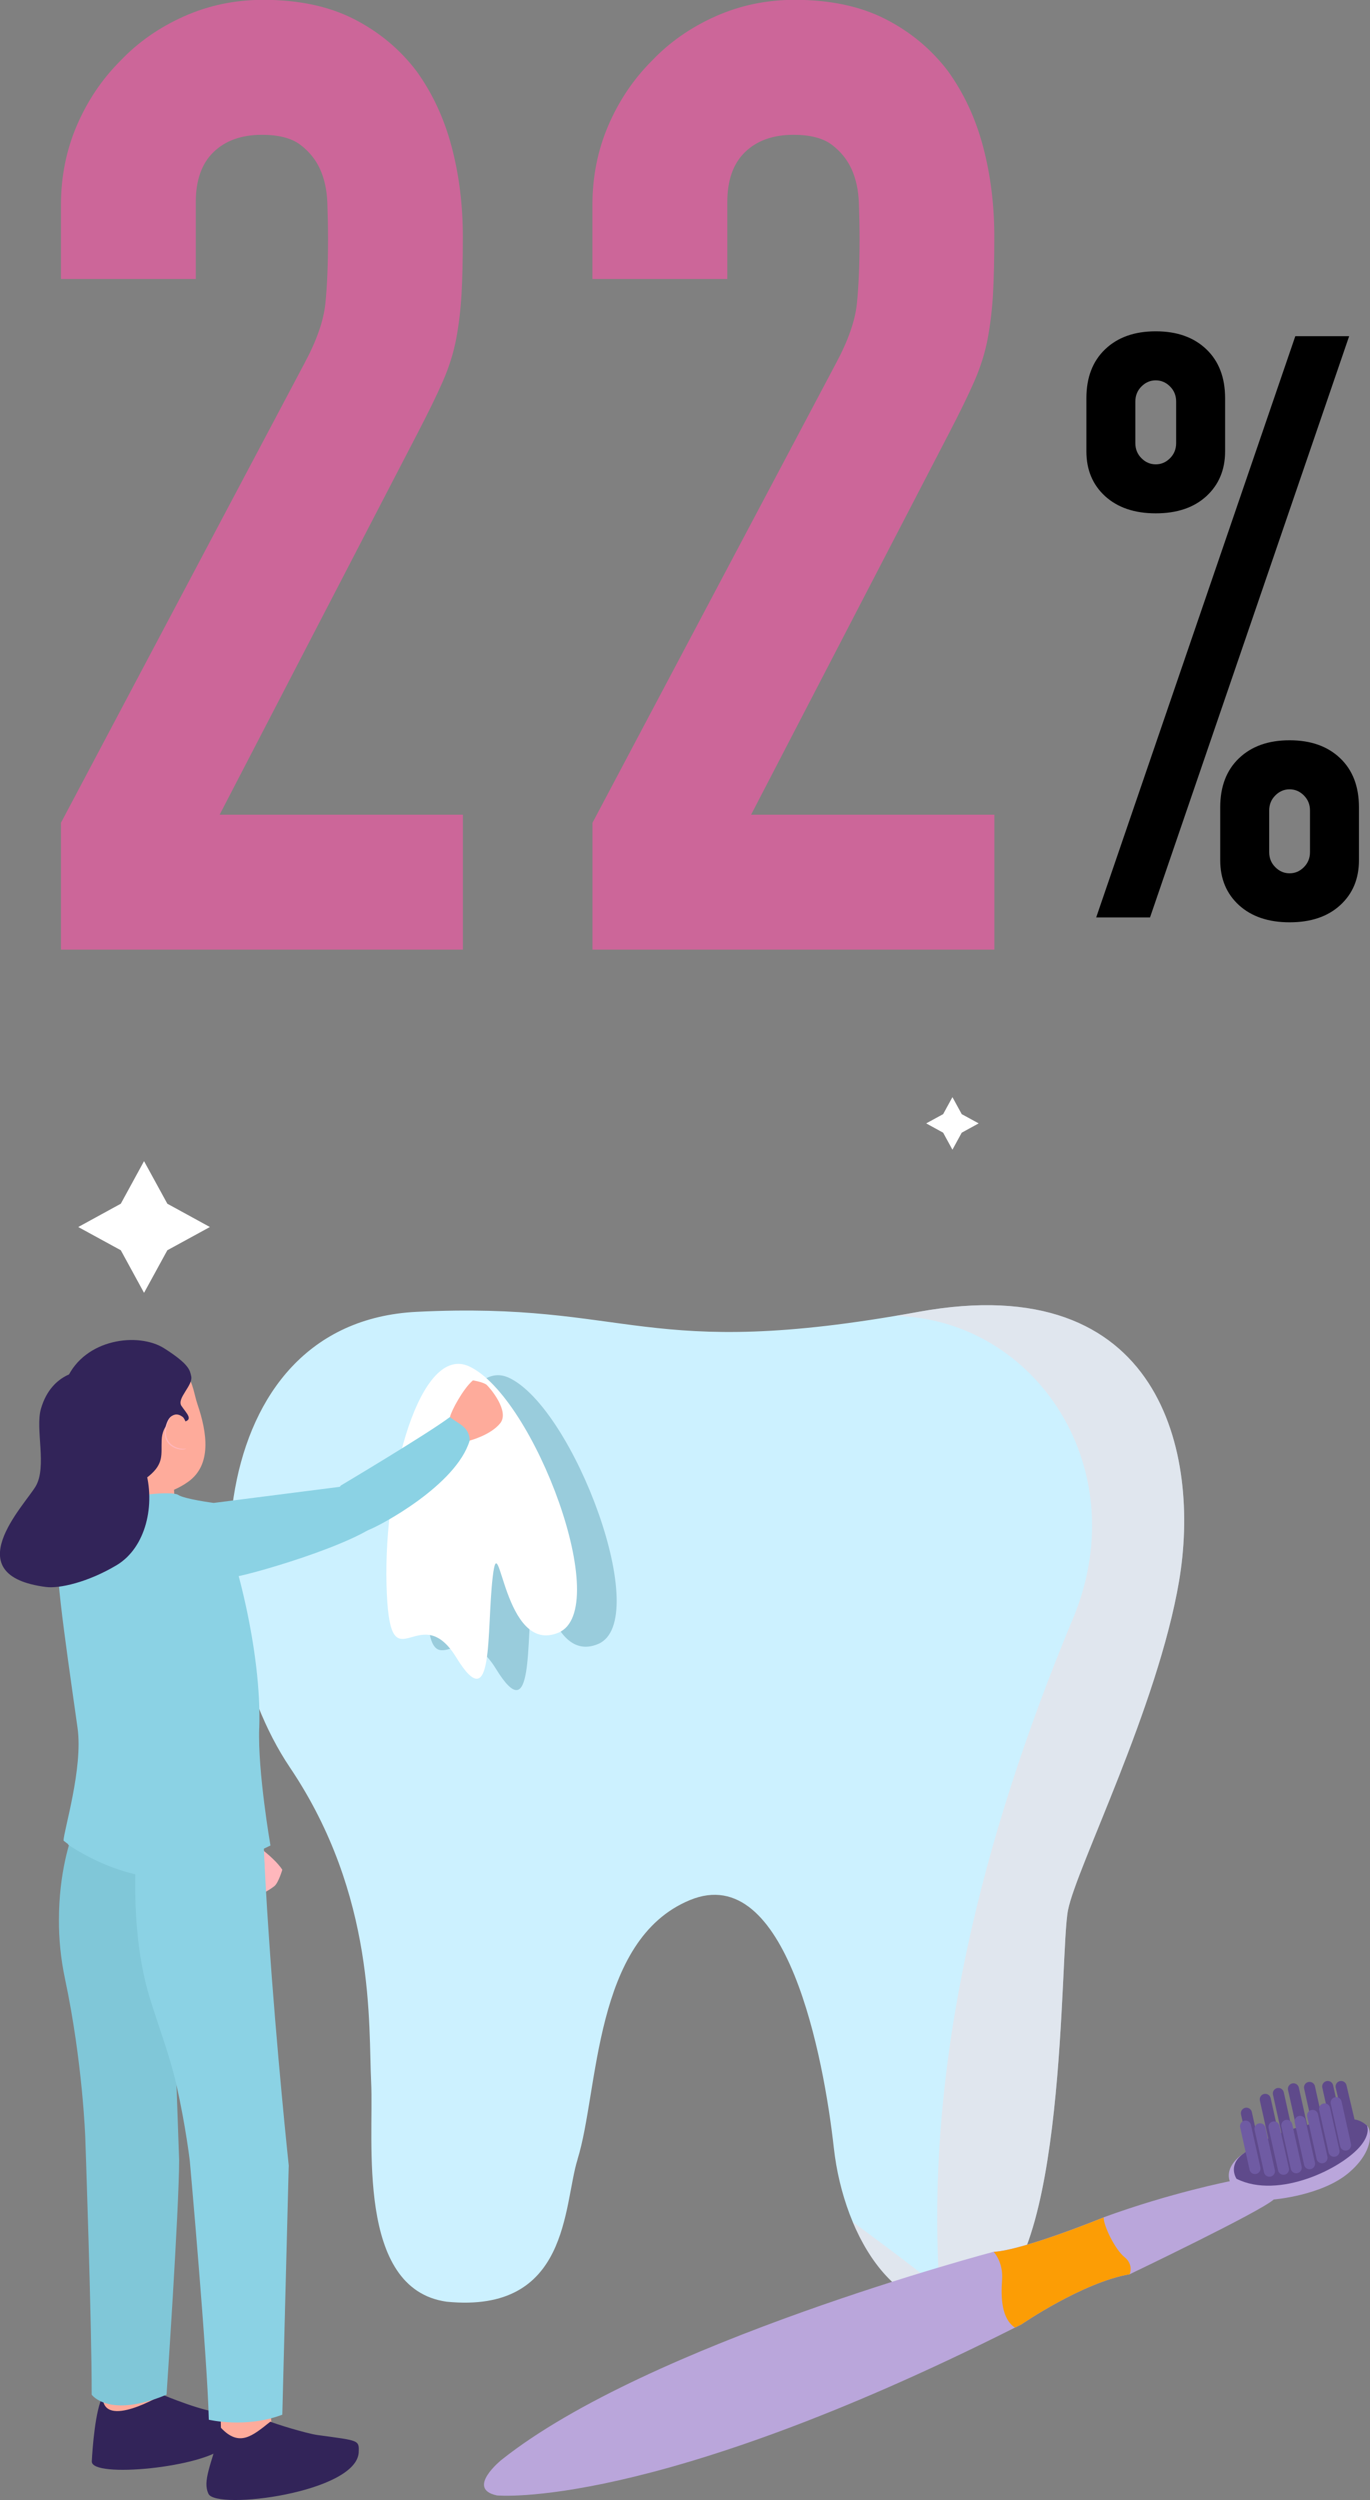 <?xml version="1.0" encoding="UTF-8"?><svg xmlns="http://www.w3.org/2000/svg" viewBox="0 0 241.77 441"><rect x="0" y="0" width="241.77" height="441" fill="#808080" stroke="none"/><defs><style>.cls-1,.cls-2{mix-blend-mode:multiply;}.cls-1,.cls-3{fill:#ffb7bc;}.cls-4{fill:#4b85f9;}.cls-5{fill:#80c7d8;}.cls-6{isolation:isolate;}.cls-7{fill:#feab9b;}.cls-8{fill:#baa6db;}.cls-9{fill:#fff;}.cls-2,.cls-10{fill:#8bd2e4;}.cls-11{stroke:#5f4a8b;}.cls-11,.cls-12{fill:none;stroke-linecap:round;stroke-miterlimit:10;stroke-width:1.95px;}.cls-13{fill:#c69;}.cls-14{fill:#fc9d05;}.cls-15{fill:#99ccdc;}.cls-16{fill:#5f4a8b;}.cls-17{fill:#ffd4d4;opacity:.4;}.cls-18{fill:#322459;}.cls-12{stroke:#6f5ba3;}.cls-19{fill:#ccf1ff;}</style></defs><g class="cls-6"><g id="_レイヤー_2"><g id="_レイヤー_1-2"><path class="cls-19" d="M101.93,380.89c-2.55,8.15-1.38,27.26-23.11,25.12-16.08-2.26-12.81-28.64-13.32-38.69-.5-10.05.91-32.9-14.32-55.52-17.59-26.13-15.7-78.51,22.36-80.4,38.06-1.88,39.82,8.87,88.56,0,43-7.82,49.75,25.25,45.98,47.48-3.77,22.23-18.09,50.5-19.6,58.04-1.51,7.54-.13,63.85-14.95,69.11-14.82,5.26-24.62-11.32-26.38-27.15-1.76-15.83-8.29-50.75-25.38-43.72-17.08,7.03-16.08,33.67-19.85,45.73Z"/><path class="cls-17" d="M162.1,231.41c-1.41.26-2.78.49-4.12.72,24.87.52,42.88,27.26,30.99,54.29-15.46,37.35-25.76,77.28-23.18,117.2-5.02-4.11-10.2-7.89-15.31-11.69,4.34,10.39,12.4,17.88,23.05,14.1,14.82-5.26,13.44-61.57,14.95-69.11,1.51-7.54,15.83-35.8,19.6-58.04,3.77-22.23-2.98-55.31-45.98-47.48Z"/><polygon class="cls-9" points="25.42 204.82 29.53 212.33 37.04 216.44 29.53 220.54 25.42 228.05 21.32 220.54 13.81 216.44 21.32 212.33 25.42 204.82"/><polygon class="cls-9" points="168.08 193.53 169.72 196.53 172.71 198.16 169.72 199.8 168.08 202.8 166.44 199.8 163.45 198.16 166.44 196.53 168.08 193.53"/><path class="cls-8" d="M87.65,440.18s27.17,2.73,91.46-29.6h.01c.38-.19.75-.38,1.14-.57,0,0,10.8-7.42,19.09-8.84,0,0,23.1-11.05,25.43-13.19,0,0,8.49-.68,13.24-4.71,4.75-4.04,3.91-7.7,3.2-8.36-.69-.67-2.54-1.08-2.54-1.08,0,0,.02-.02,0-.02-14.43,2.05-19.41,6.19-19.41,6.19,0,0-3.18,2-2.25,4.76,0,0-10.46,2.05-22.24,6.36,0,0-14.19,5.81-19.42,6.08,0,0-60.99,16.09-86.86,36.71,0,0-6.34,5.08-.85,6.26Z"/><path class="cls-16" d="M241.23,374.91s.68,1.34-1.01,3.47c-3.26,4.11-14.59,9.65-22,5.95,0,0-1.59-2.29,1.05-4.33,5.85-4.51,14.32-6.25,19.41-6.16.69.01,1.53.24,2.54,1.06Z"/><line class="cls-11" x1="236.67" y1="368.05" x2="238.55" y2="376.05"/><line class="cls-11" x1="234.31" y1="368.05" x2="235.97" y2="375.53"/><line class="cls-11" x1="231.1" y1="368.21" x2="232.76" y2="375.69"/><line class="cls-11" x1="228.26" y1="368.46" x2="229.92" y2="375.93"/><line class="cls-11" x1="225.6" y1="369.28" x2="227.26" y2="376.76"/><line class="cls-11" x1="223.29" y1="370.32" x2="224.95" y2="377.8"/><line class="cls-11" x1="219.96" y1="372.76" x2="221.62" y2="380.24"/><line class="cls-12" x1="219.81" y1="375.04" x2="221.47" y2="382.52"/><line class="cls-12" x1="235.8" y1="370.9" x2="237.46" y2="378.38"/><line class="cls-12" x1="233.76" y1="372" x2="235.42" y2="379.47"/><line class="cls-12" x1="231.64" y1="373.15" x2="233.3" y2="380.62"/><line class="cls-12" x1="229.44" y1="374.2" x2="231.1" y2="381.67"/><line class="cls-12" x1="227.09" y1="374.9" x2="228.75" y2="382.38"/><line class="cls-12" x1="224.83" y1="375.18" x2="226.5" y2="382.65"/><line class="cls-12" x1="222.36" y1="375.51" x2="224.02" y2="382.99"/><path class="cls-14" d="M175.36,397.22s1.72,1.78,1.48,4.94c-.23,3.17-.08,6.86,2.27,8.42h.01c.38-.19.75-.38,1.14-.57,0,0,10.8-7.42,19.09-8.84,0,0,.77-1.69-.91-3.03-1.67-1.34-3.71-5.56-3.67-7,0,0-14.19,5.81-19.42,6.08Z"/><path class="cls-15" d="M89.81,243.03c11.48,5.36,25.48,42.85,15.75,46.96-9.74,4.11-10.45-19.52-11.6-9.9-1.15,9.62.29,25.25-6.44,14.28-6.73-10.97-11.83,6.16-12.31-12.89-.48-19.05,6.01-42.45,14.6-38.45Z"/><path class="cls-9" d="M82.81,241.03c11.48,5.36,25.48,42.85,15.75,46.96-9.74,4.11-10.45-19.52-11.6-9.9-1.15,9.62.29,25.25-6.44,14.28-6.73-10.97-11.83,6.16-12.31-12.89-.48-19.05,6.01-42.45,14.6-38.45Z"/><path class="cls-4" d="M29.42,272.2l1.98,31.89s-3.89,4.18-8.49,3.73c-1.97-.19-11.05-30.64-10.66-32.18.39-1.55,12.14-6.25,17.17-3.44Z"/><path class="cls-3" d="M31.18,303s10.02,20.42,11.32,20.85c1.3.43,5.79,3.61,7.32,5.96,0,0-.66,2.26-1.37,2.87-.71.61-6.31,4.32-8.65,1.88-2.34-2.44-2.93-7.07-2.93-7.07,0,0-13.96-17.57-14.77-21.13-.81-3.57,4.15-8.82,9.08-3.35Z"/><path class="cls-4" d="M41.89,323.18c-3.34-5.81-10.88-22.05-10.88-22.05-4.92-5.48-11.49-1.88-10.69,1.69.65,2.89,5.23,19.7,15.21,24.09,3.26.4,4.62-2.15,6.36-3.72Z"/><path class="cls-7" d="M17.47,415.79s1.03,9.67.81,11.23c-.22,1.56-2.53,5.19-1.33,7.41,1.56,2.86,20.54.04,22.79-4.55,2.25-4.58.76-4.57-2.42-4.57-2.34,0-8.22-1.96-8.22-1.96l-3.34-11.63-8.3,4.07Z"/><path class="cls-18" d="M38.98,425.44c-2.32.32-10.33-3.03-10.33-3.03,0,0-10.49,6.29-10.53.33-1.29,2.27-1.81,9.16-1.92,11.43-.15,3.05,19.95,1.06,23.48-2.63,3.53-3.69,1.62-6.42-.7-6.1Z"/><path class="cls-7" d="M39.79,414.7s-1.15,10.24-.74,14.44c.63,6.51-3.85,9.09-1.73,10.76,2.12,1.67,29.47-2.19,25.12-8.77-.59-.9-.74-.22-6.44-.52-2.14-.11-8.06-2.87-8.06-2.87l-1.21-13.53-6.94.48Z"/><path class="cls-18" d="M63.3,432.57c.11-2.21,0-2.04-7.25-3.04-1.98-.27-7.66-2.03-8.34-2.36-3.2,2.55-5.48,4.53-8.72,1.08-1.76,6.68-3.28,9.35-2.2,11.65,1.37,2.93,26.15-.21,26.52-7.34Z"/><path class="cls-10" d="M37.71,265.11l24.22-3.09s10.39.6,5.78,5.84c-3.94,4.48-25.41,10.46-26.6,10.31-1.19-.15-5.04-9.05-3.4-13.06Z"/><path class="cls-7" d="M63.81,261.11s15.38-10.07,15.6-11.15c.22-1.08,2.32-5,4.05-6.47,0,0,1.88.3,2.44.81.56.51,4.09,4.63,2.37,6.76-1.72,2.12-5.38,3.05-5.38,3.05,0,0-12.7,12.95-15.48,13.95-2.78,1-7.49-2.45-3.59-6.95Z"/><path class="cls-10" d="M79.4,249.96c-4.02,3.02-19.24,12.07-19.24,12.07-3.63,4.18,2.23,8.8,4.82,7.87,2.09-.75,15.54-7.93,17.9-15.78,0-2.47-2.14-3.01-3.47-4.15Z"/><path class="cls-7" d="M32.99,242.63c1.07,1.2,1.29,3.41,1.86,5.08,1.71,5.01,2.56,10.7-1.67,13.69-6.31,4.47-13.91,1.99-18.21-2.8-4.3-4.78-2.36-13.32,2.12-17.34,4.48-4.03,11.6-3.41,15.9,1.37Z"/><path class="cls-7" d="M16.75,257.21s1.44,6.96.52,10.79c-.92,3.83,13.59-2.64,13.59-2.64l-.56-9.66-13.56,1.51Z"/><path class="cls-5" d="M31.61,381c0,8.72-2.22,41.41-2.22,41.41-10.21,4.26-13.21,0-13.21,0,.03-12.2-1.13-45.36-1.13-45.36,0,0-.46-13.31-3.58-28-.77-3.64-1.09-7.15-1.07-10.42,0-4.01.47-7.64,1.13-10.64.99-4.46,2.38-7.57,3.29-8.57,1.44-1.59,8.4.63,12.25,2.51.82.4,1.5.79,1.96,1.13.38.28.6.53.6.7,0,.5.28,8.61.63,18.59.28,8.3.61,17.89.88,25.44t.01.03c.26,7.65.46,13.21.46,13.21Z"/><path class="cls-18" d="M30.34,250.53s-1.7.91-1.81,3.47c-.11,2.56.45,4.12-2.23,6.35-2.67,2.23-9.52,2.23-11.22,0-1.7-2.23-7.06-8.69-3.27-17.16,3.17-7.07,12.6-8.24,17.17-5.35,4.57,2.9,4.52,3.95,4.76,4.9.4,1.6-2.61,3.92-1.72,5.25.89,1.34,2.36,2.57.07,2.88-2.29.31-1.74-.36-1.74-.36Z"/><path class="cls-1" d="M32.09,250.11s-2.06-1.9-2.91,1.74c-.85,3.64,3.32,4.3,3.69,3.61.11-.21.22-.82,0-1.49-.22-.67-.08-3.05-.78-3.86Z"/><path class="cls-7" d="M32.31,250s-2.06-1.9-2.91,1.74c-.85,3.64,3.2,4.23,3.69,3.61.87-1.1-.07-4.53-.78-5.35Z"/><path class="cls-10" d="M50.95,382.13l-1.13,43.81c-6.43,2.45-12.97.89-12.97.89-.26-11.16-3.36-45.71-3.36-45.71,0,0-.7-5.98-2.35-13.36-1.11-4.95-3.18-10.36-4.72-15.38-4.71-15.34-1.47-34.89-1.47-34.89,4.46.67,21.37,1.89,21.37,1.89.04,1.62.1,3.26.17,4.93.21,5.35.53,10.97.91,16.51,1.41,21.15,3.57,41.3,3.57,41.3Z"/><path class="cls-2" d="M46.7,329.26c-7.82,1.81-20.24,5.6-34.68-3.86,0-4.01,2.15-2.99,2.81-5.99,4.17-2.58,6.84-4.06,12.5-4.7.75-.08,1.52-.15,2.28-.21,6.1-.43,10,.04,15.12,1.24.21,5.35,1.59,7.98,1.97,13.52Z"/><path class="cls-10" d="M45.75,304.84c.47-13.42-4.23-31.53-8.04-39.73,0,0-5.17-.68-6.27-1.42-.44-.3-2.13-.35-4.14-.19-3,.24-6.7.97-7.95,2.12,0,0-7.1,2.59-8.88,6.46-1.16,2.51.74,15.15,3.22,32.75.99,7.02-2.46,18.18-2.48,19.84,0,0,13.72,12.09,36.52.87,0,0-2.26-12.96-1.99-20.71Z"/><path class="cls-18" d="M14.91,241.78s-5.75,0-7.69,6.74c-1.02,3.54,1.11,10.24-.93,13.67-2.04,3.43-14.13,15.72,1.85,17.75,2.29.29,7.3-.78,12.46-3.86,5.15-3.09,6.9-10.68,5.01-16.97-1.89-6.29-3.8-6.75-2.7-10.89,0,0-5.51-4.21-8.01-6.44Z"/><path class="cls-13" d="M10.76,167.53v-22.4l42.93-80.97c2.18-4.04,3.42-7.58,3.73-10.62.31-3.03.47-6.8.47-11.32,0-2.02-.04-4.16-.12-6.42-.08-2.25-.51-4.24-1.28-5.95-.78-1.71-1.95-3.15-3.5-4.32-1.56-1.17-3.81-1.75-6.77-1.75-3.58,0-6.42,1.01-8.52,3.03-2.1,2.02-3.15,4.98-3.15,8.87v13.53H10.76v-13.07c0-4.98.93-9.64,2.8-14,1.87-4.35,4.43-8.17,7.7-11.43,3.11-3.27,6.84-5.87,11.2-7.82,4.35-1.94,9.02-2.92,14-2.92,6.22,0,11.55,1.13,15.98,3.38,4.43,2.26,8.13,5.33,11.08,9.22,2.8,3.89,4.86,8.32,6.18,13.3,1.32,4.98,1.98,10.27,1.98,15.87,0,4.05-.08,7.43-.23,10.15-.16,2.72-.47,5.33-.93,7.82-.47,2.49-1.25,4.98-2.33,7.47-1.09,2.49-2.57,5.52-4.43,9.1l-35,67.43h42.93v23.8H10.76Z"/><path class="cls-13" d="M104.56,167.53v-22.4l42.93-80.97c2.18-4.04,3.42-7.58,3.73-10.62.31-3.03.47-6.8.47-11.32,0-2.02-.04-4.16-.12-6.42-.08-2.25-.51-4.24-1.28-5.95-.78-1.71-1.95-3.15-3.5-4.32-1.56-1.17-3.81-1.75-6.77-1.75-3.58,0-6.42,1.01-8.52,3.03-2.1,2.02-3.15,4.98-3.15,8.87v13.53h-23.8v-13.07c0-4.98.93-9.64,2.8-14,1.87-4.35,4.43-8.17,7.7-11.43,3.11-3.27,6.84-5.87,11.2-7.82,4.35-1.94,9.02-2.92,14-2.92,6.22,0,11.55,1.13,15.98,3.38,4.43,2.26,8.13,5.33,11.08,9.22,2.8,3.89,4.86,8.32,6.18,13.3,1.32,4.98,1.98,10.27,1.98,15.87,0,4.05-.08,7.43-.23,10.15-.16,2.72-.47,5.33-.93,7.82-.47,2.49-1.25,4.98-2.33,7.47-1.09,2.49-2.57,5.52-4.43,9.1l-35,67.43h42.93v23.8h-70.93Z"/><path d="M203.96,90.55c-3.74,0-6.72-1.01-8.93-3.02-2.21-2.02-3.31-4.66-3.31-7.92v-9.36c0-3.65,1.1-6.53,3.31-8.64,2.21-2.11,5.18-3.17,8.93-3.17s6.72,1.06,8.93,3.17c2.21,2.11,3.31,4.99,3.31,8.64v9.36c0,3.26-1.11,5.9-3.31,7.92-2.21,2.02-5.18,3.02-8.93,3.02ZM193.45,161.83l35.14-102.53h9.5l-35.14,102.53h-9.5ZM203.96,81.91c.96,0,1.8-.36,2.52-1.08.72-.72,1.08-1.61,1.08-2.66v-7.34c0-1.06-.36-1.94-1.08-2.66-.72-.72-1.56-1.08-2.52-1.08s-1.8.36-2.52,1.08c-.72.72-1.08,1.61-1.08,2.66v7.34c0,1.06.36,1.94,1.08,2.66.72.72,1.56,1.08,2.52,1.08ZM227.58,162.69c-3.74,0-6.72-1.01-8.93-3.02-2.21-2.02-3.31-4.66-3.31-7.92v-9.36c0-3.65,1.1-6.53,3.31-8.64,2.21-2.11,5.18-3.17,8.93-3.17s6.72,1.06,8.93,3.17c2.21,2.11,3.31,4.99,3.31,8.64v9.36c0,3.26-1.1,5.9-3.31,7.92-2.21,2.02-5.18,3.02-8.93,3.02ZM223.98,150.31c0,1.06.36,1.94,1.08,2.66.72.72,1.56,1.08,2.52,1.08s1.8-.36,2.52-1.08c.72-.72,1.08-1.61,1.08-2.66v-7.34c0-1.06-.36-1.94-1.08-2.66-.72-.72-1.56-1.08-2.52-1.08s-1.8.36-2.52,1.08c-.72.72-1.08,1.61-1.08,2.66v7.34Z"/></g></g></g></svg>